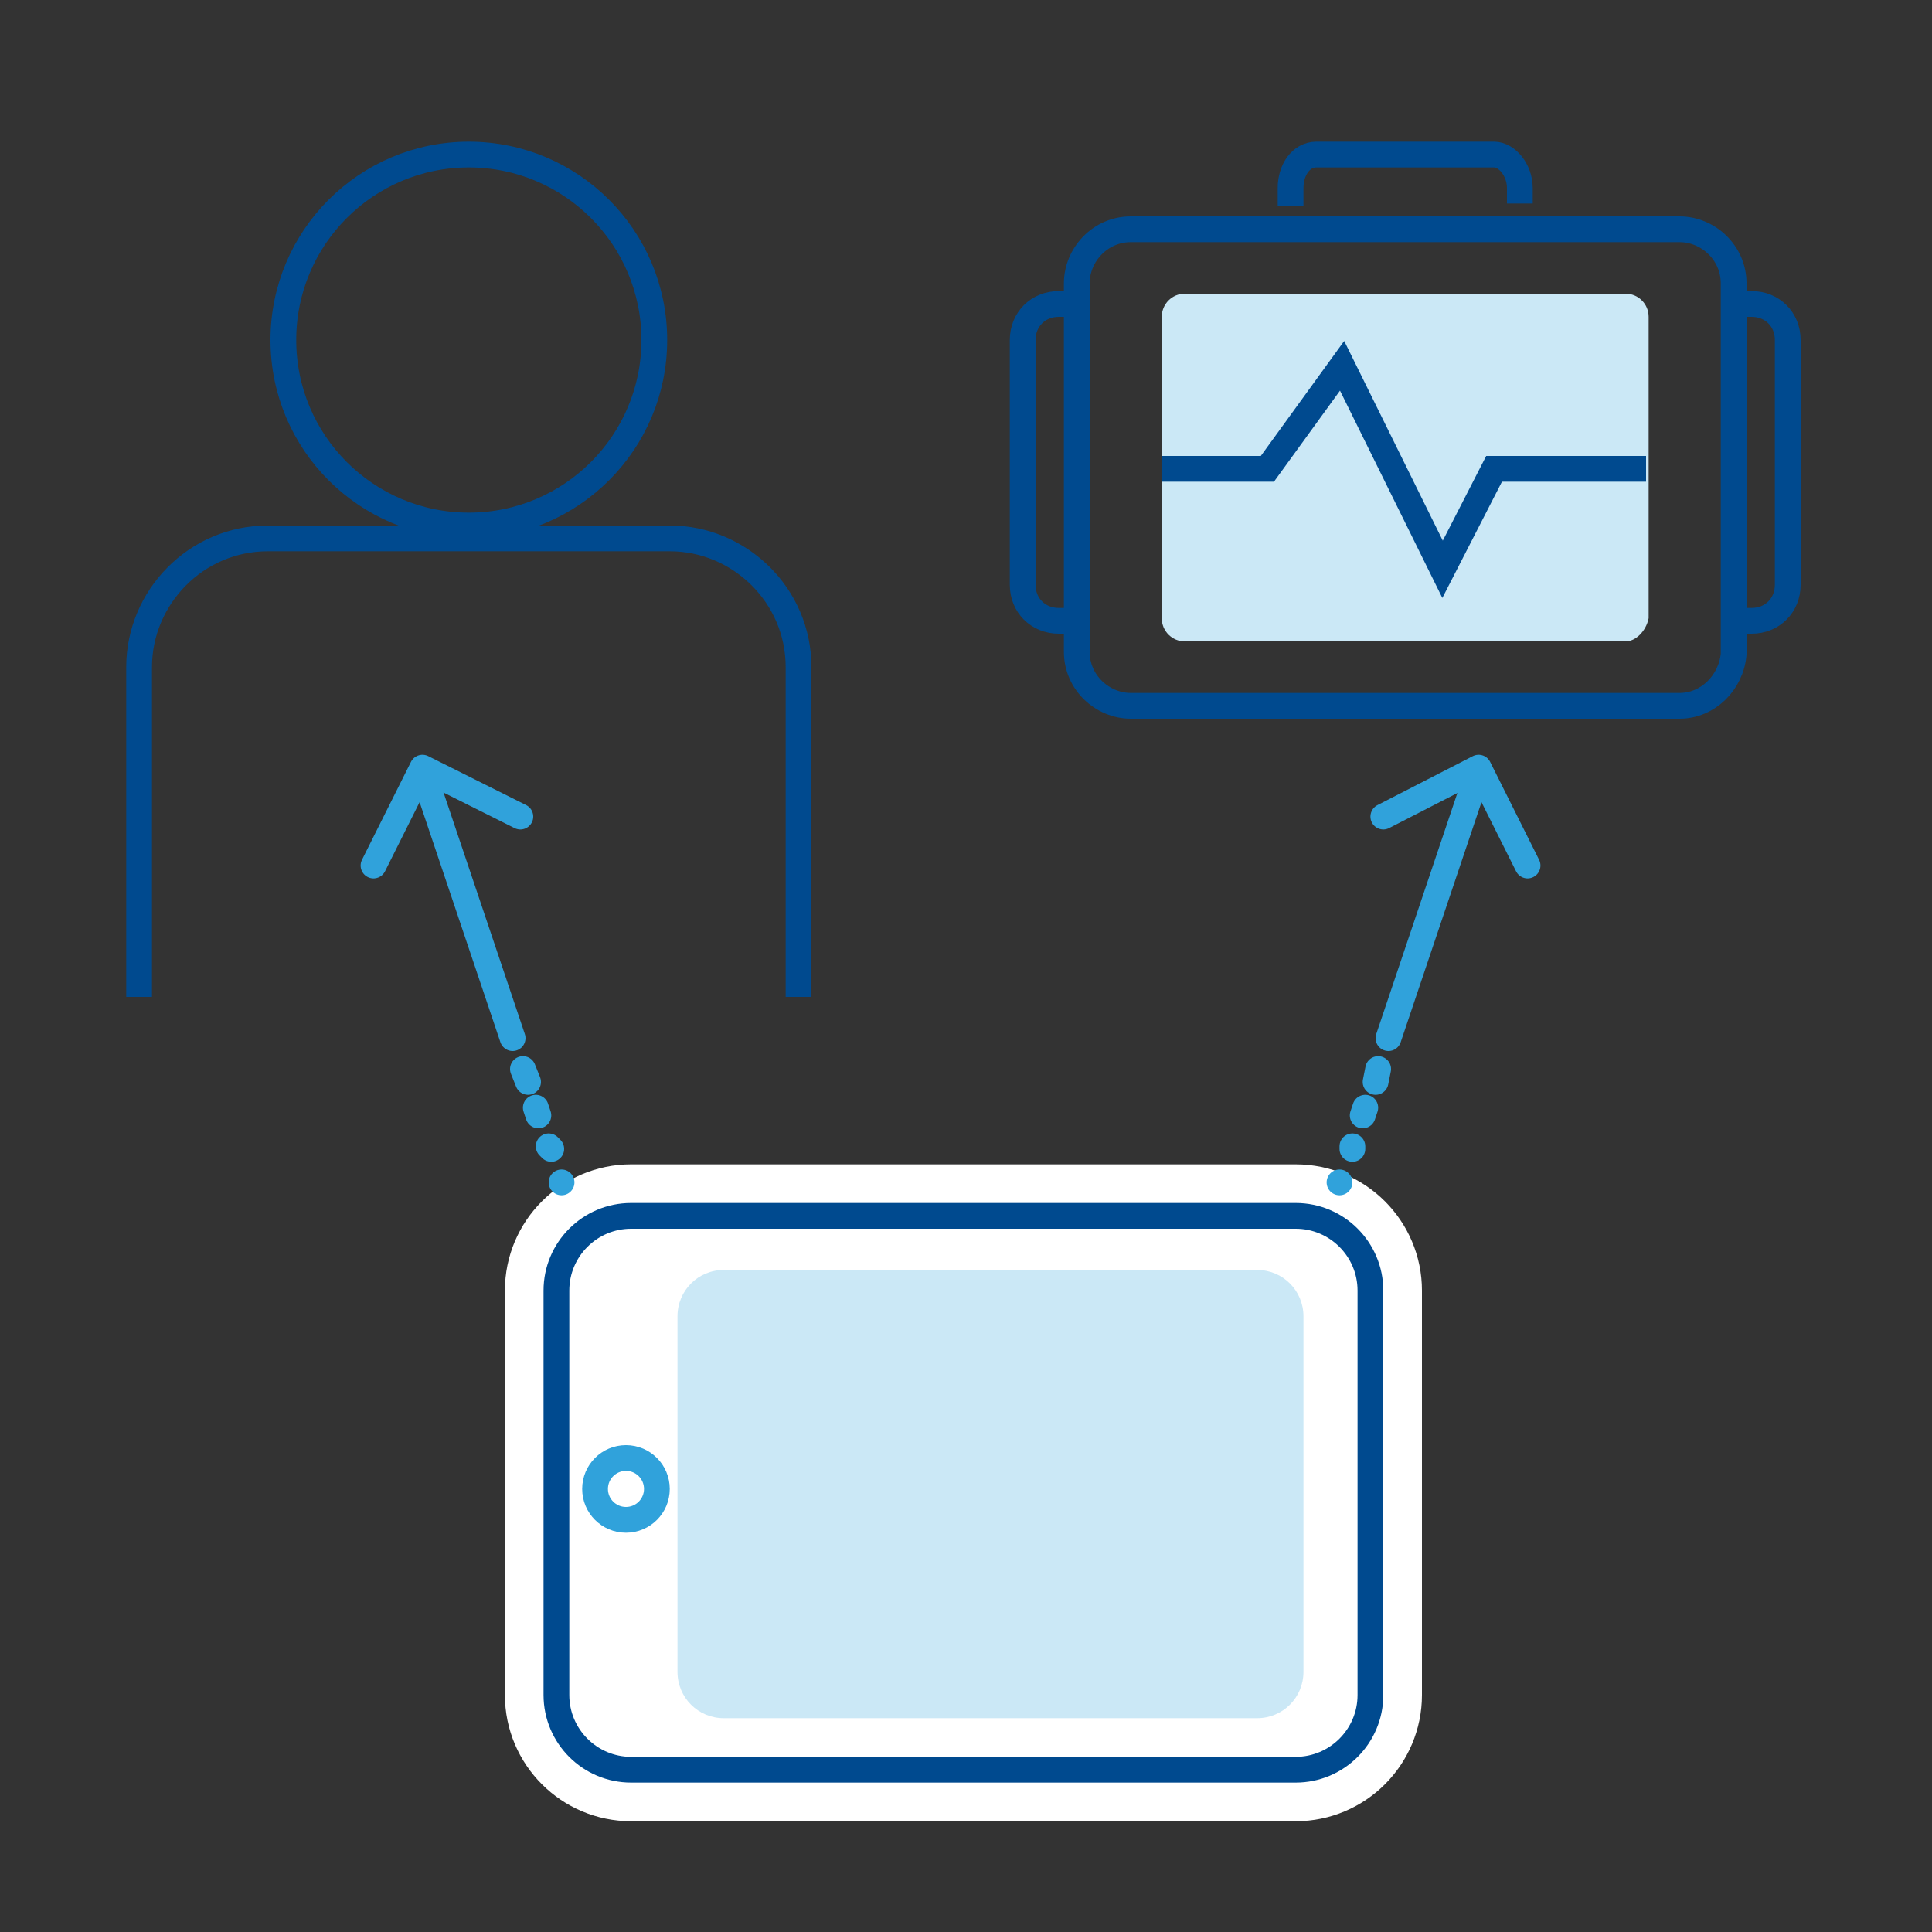 <?xml version="1.0" encoding="UTF-8"?>
<svg xmlns="http://www.w3.org/2000/svg" width="75" height="75" viewBox="0 0 75 75" fill="none">
  <rect x="0" y="0" width="75" height="75" fill="#333333" stroke="none"/>
  <path d="M24.5 47.2H50.3C51.9 47.2 53.2 48.5 53.2 50.1V65.8C53.2 67.4 51.9 68.7 50.3 68.7H24.5C22.9 68.7 21.6 67.4 21.6 65.8V50.1C21.6 48.5 22.9 47.2 24.5 47.2Z" fill="white"></path>
  <path d="M24.5 47.2H50.3C51.9 47.2 53.2 48.5 53.2 50.1V65.8C53.2 67.4 51.9 68.7 50.3 68.7H24.5C22.9 68.7 21.6 67.4 21.6 65.8V50.1C21.6 48.5 22.9 47.2 24.5 47.2Z" stroke="white" stroke-width="4" stroke-miterlimit="10"></path>
  <path d="M24.5 47.2H50.3C51.9 47.2 53.2 48.5 53.2 50.1V65.8C53.2 67.4 51.9 68.7 50.3 68.7H24.5C22.9 68.7 21.6 67.4 21.6 65.8V50.1C21.6 48.5 22.9 47.2 24.5 47.2Z" stroke="#004A8F" stroke-miterlimit="10"></path>
  <path d="M28.1 49.3H48.8C49.8 49.3 50.6 50.1 50.6 51.1V64.9C50.6 65.9 49.8 66.7 48.8 66.7H28.1C27.1 66.7 26.3 65.9 26.3 64.9V51.1C26.3 50.1 27.1 49.3 28.1 49.3Z" fill="#CBE8F6"></path>
  <path d="M24.3 59C24.963 59 25.5 58.463 25.5 57.8C25.5 57.137 24.963 56.6 24.3 56.6C23.637 56.6 23.1 57.137 23.1 57.8C23.1 58.463 23.637 59 24.3 59Z" fill="white" stroke="#30A2DB" stroke-miterlimit="10"></path>
  <path d="M65.2 27.4H43.9C42.8 27.4 41.8 26.5 41.8 25.3V11C41.8 9.9 42.7 8.9 43.9 8.9H65.2C66.3 8.9 67.3 9.8 67.3 11V25.4C67.2 26.5 66.3 27.4 65.2 27.4Z" stroke="#004A8F" stroke-miterlimit="10"></path>
  <path d="M59 7.9V7.3C59 6.6 58.5 6 58 6H51.1C50.5 6 50.1 6.6 50.1 7.3V8" stroke="#004A8F" stroke-miterlimit="10"></path>
  <path d="M41.8 24.1H41.1C40.3 24.1 39.7 23.5 39.7 22.7V13.2C39.7 12.4 40.3 11.8 41.1 11.8H41.8" stroke="#004A8F" stroke-miterlimit="10"></path>
  <path d="M67.2 24.1H68C68.8 24.1 69.4 23.5 69.4 22.7V13.2C69.4 12.4 68.8 11.8 68 11.8H67.3" stroke="#004A8F" stroke-miterlimit="10"></path>
  <path d="M63.1 24.9H46C45.5 24.9 45.1 24.5 45.1 24V12.3C45.1 11.8 45.5 11.4 46 11.4H63.1C63.6 11.4 64 11.8 64 12.3V24C63.9 24.5 63.5 24.9 63.1 24.9Z" fill="#CBE8F6"></path>
  <path d="M45.1 18.2H49.2L52.1 14.2L56 22.1L58 18.2H63.9" stroke="#004A8F" stroke-miterlimit="10"></path>
  <path d="M31 38.7V25.9C31 23.1 28.7 20.9 26 20.9H10.4C7.6 20.9 5.4 23.2 5.4 25.9V38.6C5.4 38.6 5.4 38.6 5.4 38.7" stroke="#004A8F" stroke-miterlimit="10"></path>
  <path d="M18.2 20.4C22.177 20.4 25.4 17.176 25.4 13.2C25.4 9.224 22.177 6 18.2 6C14.224 6 11 9.224 11 13.2C11 17.176 14.224 20.4 18.2 20.4Z" stroke="#004A8F" stroke-miterlimit="10"></path>
  <path d="M53.7 31.7L57.4 29.8L59.3 33.6" stroke="#30A2DB" stroke-miterlimit="10" stroke-linecap="round" stroke-linejoin="round"></path>
  <path d="M53.5 41.5L53.4 42" stroke="#30A2DB" stroke-miterlimit="10" stroke-linecap="round" stroke-linejoin="round"></path>
  <path d="M53 43L52.9 43.3" stroke="#30A2DB" stroke-miterlimit="10" stroke-linecap="round" stroke-linejoin="round"></path>
  <path d="M52.5 44.5V44.6" stroke="#30A2DB" stroke-miterlimit="10" stroke-linecap="round" stroke-linejoin="round"></path>
  <circle cx="52" cy="45.9" r="0.5" fill="#30A2DB"></circle>
  <path d="M57.3 30.2L53.9 40.3" stroke="#30A2DB" stroke-miterlimit="10" stroke-linecap="round" stroke-linejoin="round"></path>
  <path d="M20.2 31.7L16.4 29.8L14.5 33.6" stroke="#30A2DB" stroke-miterlimit="10" stroke-linecap="round" stroke-linejoin="round"></path>
  <path d="M20.3 41.5L20.5 42" stroke="#30A2DB" stroke-miterlimit="10" stroke-linecap="round" stroke-linejoin="round"></path>
  <path d="M20.8 43L20.9 43.3" stroke="#30A2DB" stroke-miterlimit="10" stroke-linecap="round" stroke-linejoin="round"></path>
  <path d="M21.3 44.5L21.4 44.6" stroke="#30A2DB" stroke-miterlimit="10" stroke-linecap="round" stroke-linejoin="round"></path>
  <circle cx="21.8" cy="45.9" r="0.5" fill="#30A2DB"></circle>
  <path d="M16.5 30.2L19.9 40.3" stroke="#30A2DB" stroke-miterlimit="10" stroke-linecap="round" stroke-linejoin="round"></path>
</svg>

